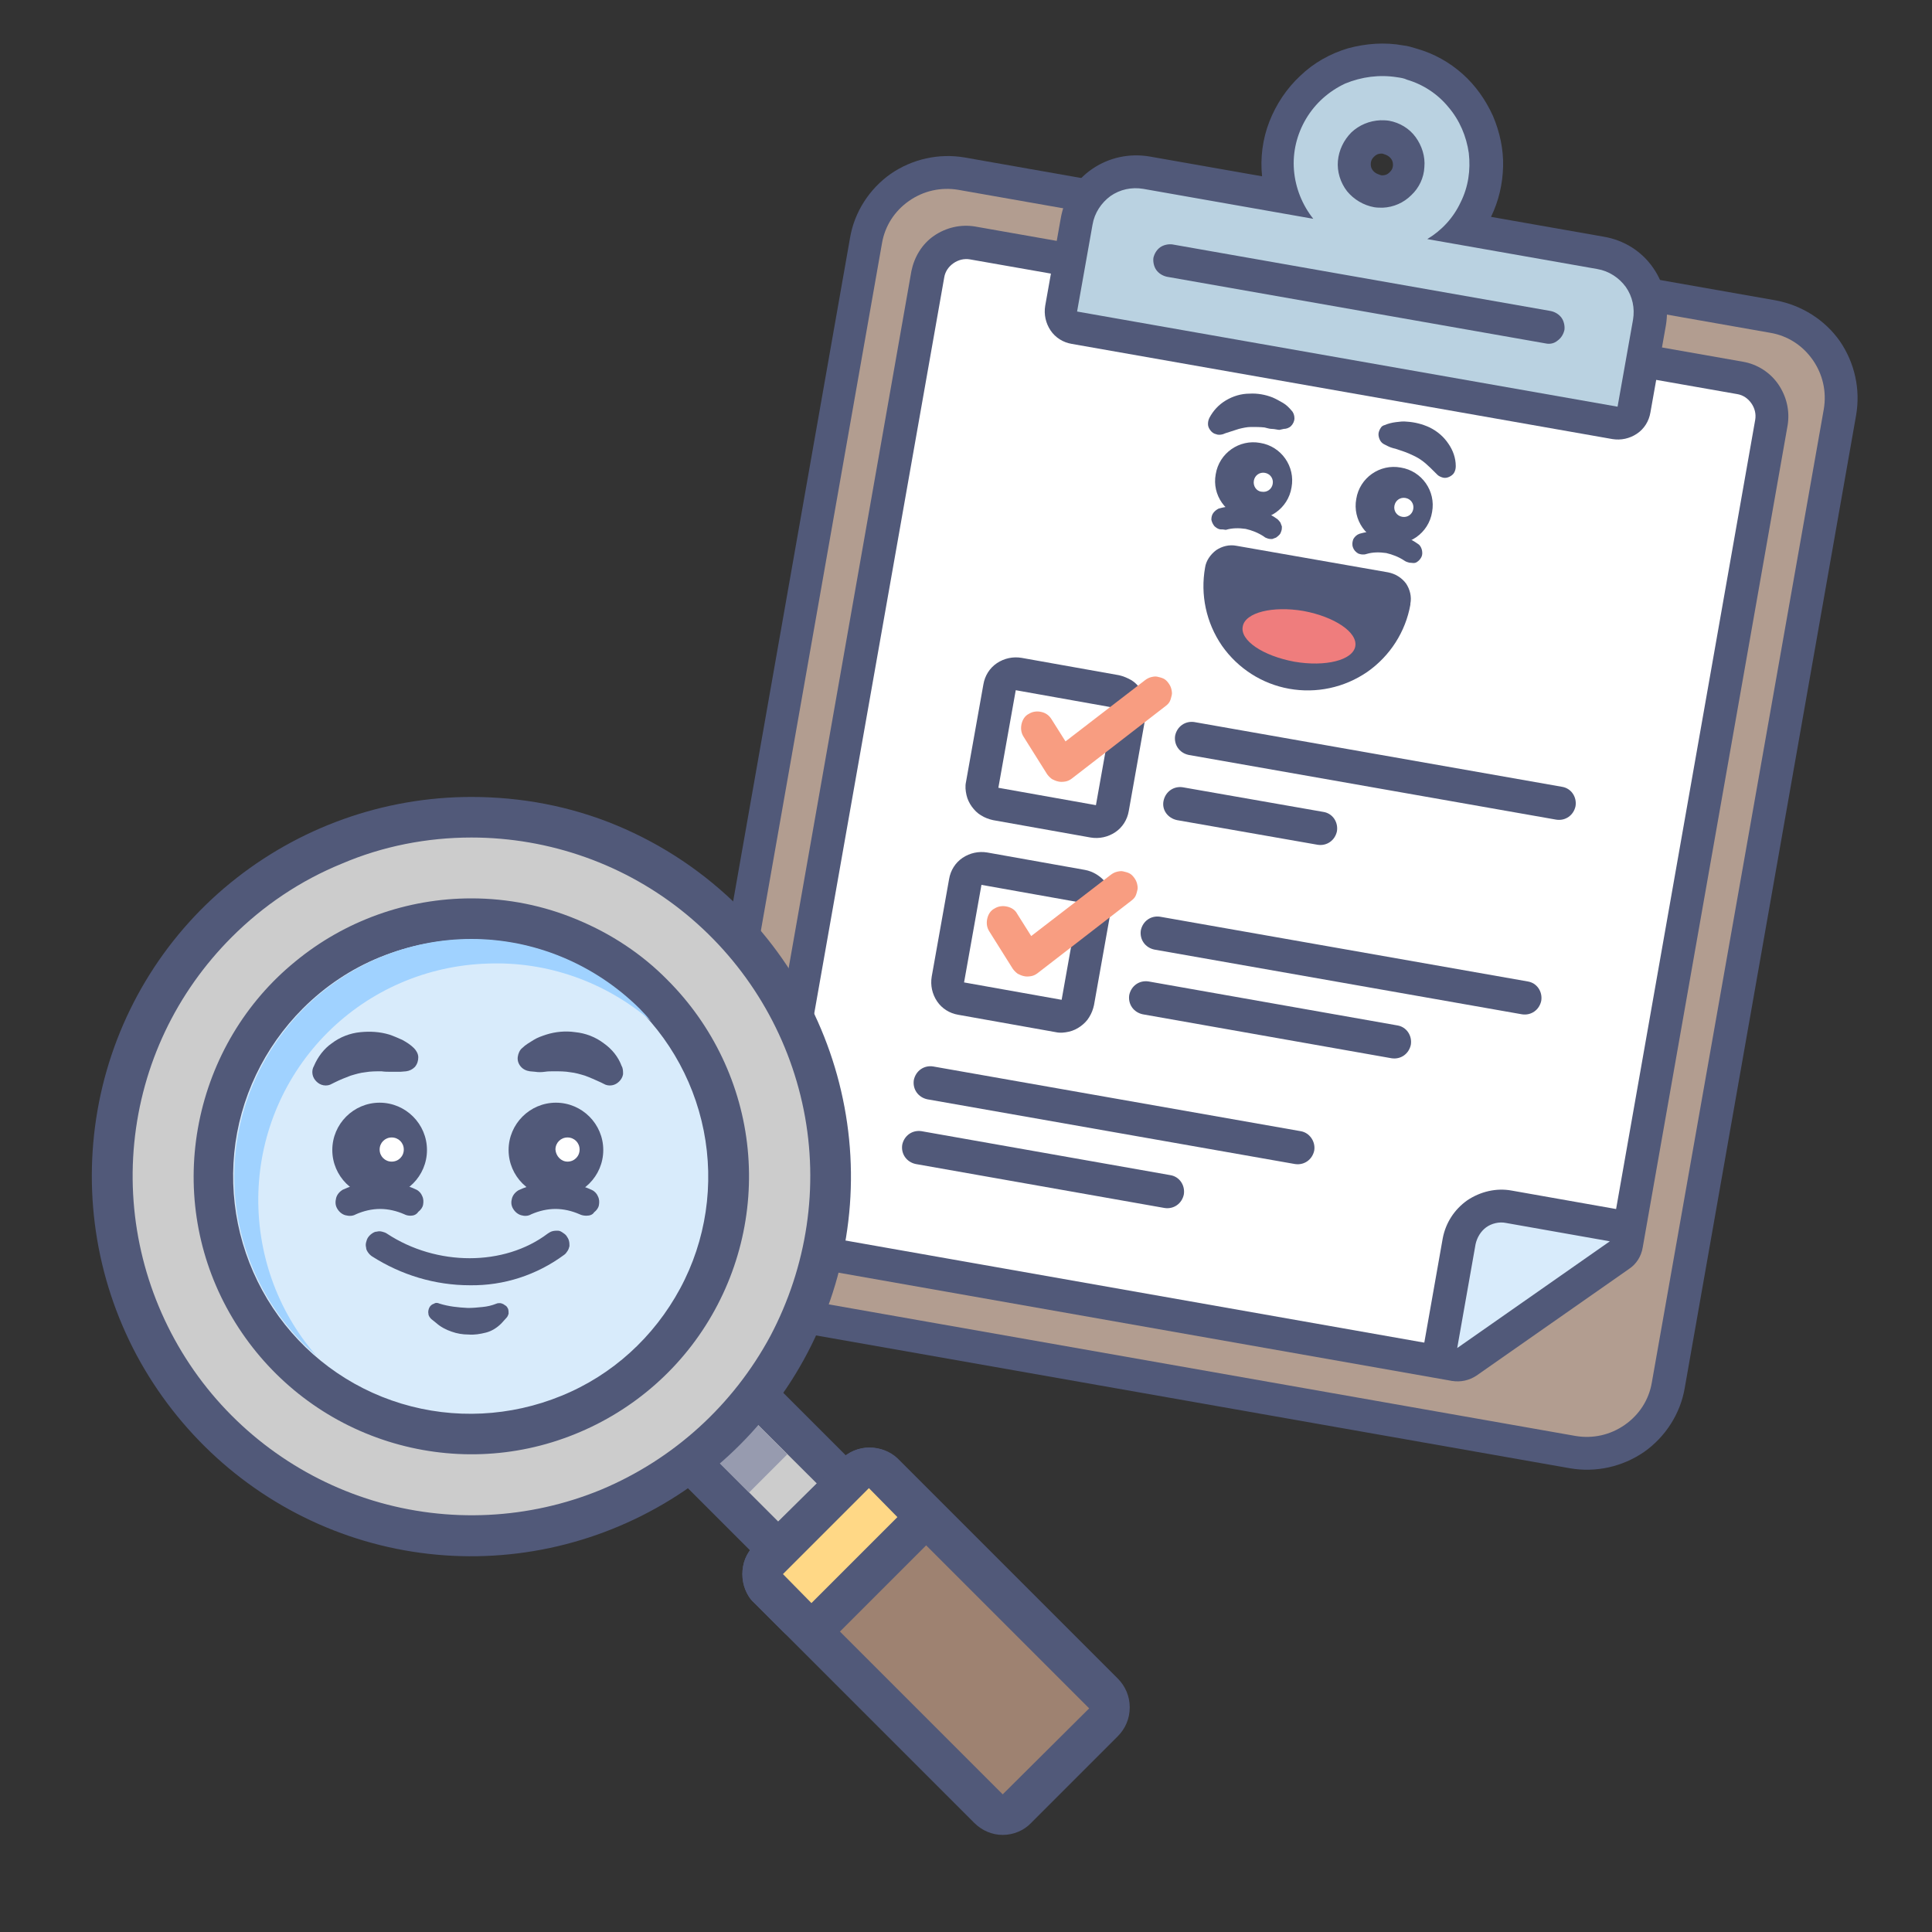 <?xml version="1.0" encoding="utf-8"?>
<!-- Generator: Adobe Illustrator 25.0.1, SVG Export Plug-In . SVG Version: 6.00 Build 0)  -->
<svg version="1.1" id="Layer_1" xmlns="http://www.w3.org/2000/svg" xmlns:xlink="http://www.w3.org/1999/xlink" x="0px" y="0px"
	 viewBox="0 0 400 400" style="enable-background:new 0 0 400 400;" xml:space="preserve">
<rect x="0" y="0" width="400" height="400" fill="#333333" stroke="none"/>
<style type="text/css">
	.st0{clip-path:url(#SVGID_2_);}
	.st1{fill:#B29D90;}
	.st2{fill:#515979;}
	.st3{fill:#FFFFFF;}
	.st4{fill:#D8EBFB;}
	.st5{fill:#BAD2E1;}
	.st6{fill:#F89D81;}
	.st7{fill:#EF7D7D;}
	.st8{fill:#CCCCCC;}
	.st9{fill:#979BAF;}
	.st10{fill:#A0D2FF;}
	.st11{fill:#9E8271;}
	.st12{fill:#FFD886;}
</style>
<g>
	<defs>
		<rect id="SVGID_1_" width="400" height="400"/>
	</defs>
	<clipPath id="SVGID_2_">
		<use xlink:href="#SVGID_1_"  style="overflow:visible;"/>
	</clipPath>
	<g class="st0">
		<path class="st1" d="M367.1,65.6L199.2,36c-9.3-1.6-18.1,4.6-19.8,13.8l-35.5,201.5c-1.6,9.3,4.6,18.1,13.8,19.8l167.9,29.6
			c9.3,1.6,18.1-4.6,19.8-13.8l35.5-201.5C382.6,76.1,376.4,67.2,367.1,65.6z"/>
		<path class="st2" d="M366.5,68.9c3.6,0.6,6.7,2.6,8.8,5.6c2.1,3,2.9,6.6,2.3,10.2L342,286.2c-0.6,3.6-2.6,6.7-5.6,8.8
			c-3,2.1-6.6,2.9-10.2,2.3l-168-29.6c-3.6-0.6-6.7-2.6-8.8-5.6c-2.1-3-2.9-6.6-2.3-10.2l35.5-201.5c0.6-3.6,2.6-6.7,5.6-8.8
			c3-2.1,6.6-2.9,10.2-2.3L366.5,68.9z M367.7,62.2l-168-29.6c-5.3-0.9-10.8,0.3-15.3,3.4c-4.4,3.1-7.5,7.9-8.4,13.2l-35.5,201.5
			c-0.9,5.3,0.3,10.8,3.4,15.3s7.9,7.5,13.2,8.4l168,29.6c5.3,0.9,10.8-0.3,15.3-3.4c4.4-3.1,7.5-7.9,8.4-13.2l35.5-201.5
			c0.9-5.3-0.3-10.8-3.4-15.3C377.8,66.2,373,63.2,367.7,62.2z"/>
		<path class="st3" d="M164.6,258.4c-2.1-0.4-3.9-1.5-5.1-3.3c-1.2-1.7-1.7-3.9-1.3-5.9l34-192.5c0.4-2.1,1.5-3.9,3.3-5.1
			c1.7-1.2,3.9-1.7,5.9-1.3l159,28c2.1,0.4,3.9,1.5,5.1,3.3c1.2,1.7,1.7,3.9,1.3,5.9l-30,170.2c-0.1,0.4-0.2,0.9-0.5,1.2
			c-0.2,0.4-0.6,0.7-0.9,1l-31.6,22.1c-0.7,0.5-1.7,0.7-2.5,0.6L164.6,258.4z"/>
		<path class="st2" d="M359.7,81.6c1.2,0.2,2.2,0.9,2.9,1.9c0.7,1,1,2.2,0.8,3.4l-30,170.2l-31.6,22.1l-136.6-24.1
			c-0.6-0.1-1.1-0.3-1.7-0.6c-0.5-0.3-0.9-0.7-1.3-1.2c-0.3-0.5-0.6-1-0.7-1.6c-0.1-0.6-0.1-1.2,0-1.8l34-192.5
			c0.2-1.2,0.9-2.2,1.9-2.9c1-0.7,2.2-1,3.4-0.8L359.7,81.6L359.7,81.6z M360.9,74.9l-159-28c-3-0.5-6,0.2-8.5,1.9
			c-2.5,1.7-4.1,4.4-4.7,7.3l-33.9,192.5c-0.5,3,0.2,6,1.9,8.5s4.4,4.2,7.3,4.7l136.6,24.1c1.8,0.3,3.6-0.1,5.1-1.1l31.6-22.1
			c1.5-1,2.5-2.6,2.8-4.4l30-170.2c0.5-3-0.2-6-1.9-8.5C366.5,77.1,363.8,75.4,360.9,74.9L360.9,74.9z"/>
		<path class="st4" d="M301.2,282.5c-0.4-0.1-0.9-0.2-1.2-0.5c-0.6-0.4-1-0.9-1.3-1.5c-0.3-0.6-0.4-1.3-0.2-2l3.8-21.5
			c0.4-2.3,1.7-4.4,3.6-5.7c1.9-1.3,4.3-1.9,6.6-1.5l21.5,3.8c0.7,0.1,1.3,0.4,1.8,0.9c0.5,0.5,0.8,1.1,1,1.7c0.1,0.7,0.1,1.3-0.2,2
			c-0.2,0.6-0.7,1.2-1.2,1.6l-31.6,22.1C303,282.4,302,282.6,301.2,282.5L301.2,282.5z"/>
		<path class="st2" d="M333.3,257l-31.6,22.1l3.8-21.5c0.3-1.4,1.1-2.7,2.2-3.5s2.7-1.2,4.1-0.9L333.3,257z M334.5,250.3l-21.5-3.8
			c-3.2-0.6-6.5,0.2-9.2,2c-2.7,1.9-4.5,4.7-5.1,7.9l-3.8,21.5c-0.2,1.3-0.1,2.7,0.5,3.9c0.5,1.2,1.4,2.3,2.6,3
			c0.8,0.5,1.6,0.8,2.5,1c0.9,0.2,1.8,0.1,2.7-0.1c0.9-0.2,1.7-0.6,2.4-1.1l31.6-22.1c1.1-0.8,2-1.9,2.4-3.1
			c0.5-1.3,0.6-2.6,0.3-3.9c-0.3-1.3-1-2.5-1.9-3.5C337.1,251.1,335.9,250.5,334.5,250.3L334.5,250.3z"/>
		<path class="st2" d="M274,168.1l-29.1-5.1c-1.9-0.3-3.6,0.9-4,2.8s0.9,3.6,2.8,4l29.1,5.1c1.9,0.3,3.6-0.9,4-2.8
			C277.1,170.2,275.9,168.4,274,168.1z"/>
		<path class="st2" d="M323.4,162.9l-76.1-13.4c-1.9-0.3-3.6,0.9-4,2.8c-0.3,1.9,0.9,3.6,2.8,4l76.1,13.4c1.9,0.3,3.6-0.9,4-2.8
			C326.5,165,325.3,163.2,323.4,162.9z"/>
		<path class="st5" d="M222.4,67.8c-0.9-0.2-1.7-0.7-2.2-1.4c-0.5-0.7-0.7-1.6-0.6-2.5l3.2-18c0.6-3.3,2.4-6.2,5.1-8.1
			c2.7-1.9,6.1-2.6,9.3-2.1l28.3,5c-1.2-3.5-1.4-7.3-0.7-11c0.7-3.7,2.4-7.1,4.8-9.9s5.6-5,9.1-6.2c3.5-1.2,7.3-1.6,11-0.9
			c0.8,0.1,1.6,0.3,2.4,0.6c3.4,1,6.5,2.8,9,5.3c2.5,2.5,4.4,5.5,5.5,8.9c1.1,3.4,1.3,6.9,0.6,10.4c-0.6,3.5-2.1,6.7-4.3,9.5l28.3,5
			c3.3,0.6,6.2,2.4,8.1,5.1c1.9,2.7,2.6,6.1,2.1,9.3l-3.2,18c-0.2,0.9-0.7,1.7-1.4,2.2c-0.7,0.5-1.7,0.7-2.5,0.6L222.4,67.8z
			 M287.1,28.4c-0.4-0.1-0.8-0.1-1.1-0.1c-0.7-0.1-1.5,0-2.2,0.3c-0.7,0.2-1.4,0.6-1.9,1.1c-0.6,0.5-1,1.1-1.4,1.7
			c-0.3,0.7-0.5,1.4-0.6,2.1c-0.1,0.7,0,1.5,0.3,2.2c0.2,0.7,0.6,1.4,1.1,1.9c0.5,0.6,1.1,1,1.7,1.4c0.7,0.3,1.4,0.5,2.1,0.6
			c0.4,0.1,0.8,0.1,1.1,0.1c1.5,0.1,3-0.4,4.1-1.4c1.1-1,1.8-2.4,2-3.9c0.1-1.5-0.4-3-1.4-4.1C290,29.2,288.6,28.5,287.1,28.4
			L287.1,28.4z"/>
		<path class="st2" d="M289.3,16c0.7,0.1,1.4,0.2,2,0.5c3.4,1,6.4,3,8.6,5.7c2.3,2.7,3.7,6,4.2,9.5c0.4,3.5-0.1,7-1.7,10.2
			c-1.5,3.2-3.9,5.8-6.9,7.6l35.2,6.2c2.4,0.4,4.5,1.8,5.9,3.7c1.4,2,1.9,4.4,1.5,6.8l-3.2,18L223,64.5l3.2-18
			c0.4-2.4,1.8-4.5,3.7-5.9c2-1.4,4.4-1.9,6.8-1.5l35.2,6.2c-2.3-2.9-3.7-6.4-4-10.1s0.6-7.4,2.5-10.6c1.9-3.2,4.7-5.7,8.1-7.3
			C281.9,15.9,285.6,15.4,289.3,16L289.3,16z M284.5,42.9c0.6,0.1,1.2,0.1,1.8,0.1c2.2-0.1,4.3-1,5.9-2.6c1.6-1.5,2.6-3.6,2.7-5.8
			c0.2-2.2-0.5-4.4-1.8-6.2c-1.3-1.8-3.3-3-5.5-3.4c-0.6-0.1-1.2-0.1-1.8-0.1c-2.3,0.1-4.4,1-6,2.5c-1.6,1.6-2.6,3.7-2.8,5.9
			c-0.2,2.2,0.5,4.5,1.9,6.3C280.3,41.3,282.3,42.5,284.5,42.9L284.5,42.9z M290.5,9.4c-3.8-0.7-7.7-0.4-11.4,0.6
			c-3.7,1.1-7.1,3-9.9,5.7c-2.8,2.6-5,5.9-6.4,9.5s-1.9,7.5-1.5,11.3l-23.3-4.1c-4.2-0.7-8.4,0.2-11.9,2.6
			c-3.5,2.4-5.8,6.1-6.5,10.3l-3.2,18c-0.3,1.8,0.1,3.6,1.1,5.1c1,1.5,2.6,2.5,4.4,2.8l111.9,19.7c1.8,0.3,3.6-0.1,5.1-1.1
			c1.5-1,2.5-2.6,2.8-4.4l3.2-18c0.7-4.2-0.2-8.4-2.6-11.9c-2.4-3.5-6.1-5.8-10.3-6.5l-23.3-4.1c1.6-3.3,2.4-6.8,2.5-10.4
			c0.1-3.6-0.7-7.2-2.1-10.5c-1.5-3.3-3.6-6.3-6.3-8.7c-2.7-2.4-5.9-4.2-9.4-5.2C292.4,9.8,291.5,9.5,290.5,9.4L290.5,9.4z
			 M285.7,36.2c-0.3-0.1-0.6-0.2-0.9-0.4c-0.3-0.2-0.5-0.4-0.7-0.7c-0.2-0.3-0.3-0.7-0.3-1.1c0-0.4,0.1-0.8,0.3-1.1
			c0.2-0.3,0.5-0.6,0.8-0.8c0.3-0.2,0.7-0.3,1.1-0.3c0.2,0,0.3,0,0.5,0.1c0.3,0.1,0.6,0.2,0.9,0.4c0.3,0.2,0.5,0.4,0.7,0.7
			c0.2,0.3,0.3,0.7,0.3,1.1c0,0.4-0.1,0.8-0.3,1.1c-0.2,0.3-0.5,0.6-0.8,0.8c-0.3,0.2-0.7,0.3-1.1,0.3
			C286,36.3,285.9,36.3,285.7,36.2L285.7,36.2z"/>
		<path class="st2" d="M320,71.1l-78.4-13.8c-0.9-0.2-1.7-0.7-2.2-1.4c-0.5-0.7-0.7-1.7-0.6-2.5c0.2-0.9,0.7-1.7,1.4-2.2
			c0.7-0.5,1.7-0.7,2.5-0.6l78.4,13.8c0.9,0.2,1.7,0.7,2.2,1.4c0.5,0.7,0.7,1.7,0.6,2.5c-0.2,0.9-0.7,1.7-1.4,2.2
			C321.8,71.1,320.9,71.3,320,71.1L320,71.1z"/>
		<path class="st3" d="M231.1,143.2l-20.1-3.6c-1.9-0.3-3.6,0.9-4,2.8l-3.6,20.1c-0.3,1.9,0.9,3.6,2.8,4l20.1,3.6
			c1.9,0.3,3.6-0.9,4-2.8l3.6-20.1C234.2,145.3,232.9,143.5,231.1,143.2z"/>
		<path class="st2" d="M230.5,146.5l-3.6,20.2l-20.2-3.6l3.6-20.2L230.5,146.5z M231.7,139.8l-20.2-3.6c-1.8-0.3-3.6,0.1-5.1,1.1
			c-1.5,1-2.5,2.6-2.8,4.4l-3.6,20.2c-0.2,0.9-0.1,1.8,0.1,2.7c0.2,0.9,0.6,1.7,1.1,2.4c0.5,0.7,1.2,1.4,1.9,1.8
			c0.8,0.5,1.6,0.8,2.5,1l20.2,3.6c1.8,0.3,3.6-0.1,5.1-1.1s2.5-2.6,2.8-4.4l3.6-20.2c0.2-0.9,0.1-1.8-0.1-2.7s-0.6-1.7-1.1-2.4
			c-0.5-0.7-1.2-1.4-1.9-1.8S232.6,140,231.7,139.8z"/>
		<path class="st6" d="M219.1,161.8c-0.5-0.1-0.9-0.3-1.3-0.5c-0.4-0.3-0.7-0.6-1-1l-4.9-7.8c-0.5-0.8-0.6-1.7-0.4-2.6
			c0.2-0.9,0.7-1.7,1.5-2.1c0.8-0.5,1.7-0.6,2.6-0.4c0.9,0.2,1.6,0.7,2.1,1.5l2.9,4.6l16.5-12.7c0.4-0.3,0.8-0.5,1.2-0.6
			c0.4-0.1,0.9-0.2,1.3-0.1c0.4,0.1,0.9,0.2,1.3,0.4c0.4,0.2,0.7,0.5,1,0.9c0.3,0.4,0.5,0.8,0.6,1.2c0.1,0.4,0.2,0.9,0.1,1.3
			c-0.1,0.4-0.2,0.9-0.4,1.3c-0.2,0.4-0.5,0.7-0.9,1l-19.4,15c-0.4,0.3-0.8,0.5-1.3,0.6C220,161.9,219.5,161.9,219.1,161.8
			L219.1,161.8z"/>
		<path class="st2" d="M289.3,212.3l-51.5-9.1c-1.9-0.3-3.6,0.9-4,2.8c-0.3,1.9,0.9,3.6,2.8,4l51.5,9.1c1.9,0.3,3.6-0.9,4-2.8
			C292.4,214.4,291.2,212.6,289.3,212.3z"/>
		<path class="st2" d="M316.3,203.2l-76.1-13.4c-1.9-0.3-3.6,0.9-4,2.8c-0.3,1.9,0.9,3.6,2.8,4l76.1,13.4c1.9,0.3,3.6-0.9,4-2.8
			C319.4,205.3,318.2,203.5,316.3,203.2z"/>
		<path class="st2" d="M242.3,243.3l-51.5-9.1c-1.9-0.3-3.6,0.9-4,2.8c-0.3,1.9,0.9,3.6,2.8,4l51.5,9.1c1.9,0.3,3.6-0.9,4-2.8
			C245.4,245.4,244.2,243.6,242.3,243.3z"/>
		<path class="st2" d="M269.3,234.2l-76.1-13.4c-1.9-0.3-3.6,0.9-4,2.8c-0.3,1.9,0.9,3.6,2.8,4l76.1,13.4c1.9,0.3,3.6-0.9,4-2.8
			C272.4,236.3,271.1,234.5,269.3,234.2z"/>
		<path class="st3" d="M224,183.5l-20.1-3.6c-1.9-0.3-3.6,0.9-4,2.8l-3.6,20.1c-0.3,1.9,0.9,3.6,2.8,4l20.1,3.6
			c1.9,0.3,3.6-0.9,4-2.8l3.6-20.1C227.1,185.6,225.8,183.8,224,183.5z"/>
		<path class="st2" d="M223.4,186.8l-3.6,20.2l-20.2-3.6l3.6-20.2L223.4,186.8z M224.6,180.1l-20.2-3.6c-1.8-0.3-3.6,0.1-5.1,1.1
			c-1.5,1-2.5,2.6-2.8,4.4l-3.6,20.2c-0.3,1.8,0.1,3.6,1.1,5.1c1,1.5,2.6,2.5,4.4,2.8l20.2,3.6c0.9,0.2,1.8,0.1,2.7-0.1
			c0.9-0.2,1.7-0.6,2.4-1.1c0.7-0.5,1.4-1.2,1.8-1.9c0.5-0.8,0.8-1.6,1-2.5l3.6-20.2c0.3-1.8-0.1-3.6-1.1-5.1
			C227.9,181.4,226.3,180.4,224.6,180.1L224.6,180.1z"/>
		<path class="st6" d="M212,202.1c-0.5-0.1-0.9-0.3-1.3-0.5c-0.4-0.3-0.7-0.6-1-1l-4.9-7.8c-0.5-0.8-0.6-1.7-0.4-2.6
			c0.2-0.9,0.7-1.7,1.5-2.1c0.8-0.5,1.7-0.6,2.6-0.4c0.9,0.2,1.7,0.7,2.1,1.5l2.9,4.6l16.5-12.7c0.4-0.3,0.8-0.5,1.2-0.6
			c0.4-0.1,0.9-0.2,1.3-0.1c0.4,0.1,0.9,0.2,1.3,0.4c0.4,0.2,0.7,0.5,1,0.9c0.3,0.4,0.5,0.8,0.6,1.2c0.1,0.4,0.2,0.9,0.1,1.3
			c-0.1,0.4-0.2,0.9-0.4,1.3c-0.2,0.4-0.5,0.7-0.9,1l-19.4,15c-0.4,0.3-0.8,0.5-1.3,0.6C212.9,202.2,212.4,202.2,212,202.1z"/>
		<path class="st2" d="M291.8,116.5c-0.4-0.1-0.7-0.2-1-0.4c-1.2-0.8-2.5-1.3-3.8-1.6c-1.4-0.2-2.8-0.2-4.1,0.2
			c-0.6,0.2-1.2,0.1-1.7-0.1c-0.5-0.3-0.9-0.7-1.1-1.3c-0.2-0.6-0.1-1.2,0.1-1.7c0.3-0.5,0.7-0.9,1.3-1.1c2.1-0.6,4.2-0.7,6.3-0.3
			c2.1,0.4,4.1,1.2,5.9,2.5c0.4,0.3,0.6,0.8,0.7,1.2c0.1,0.5,0.1,1-0.1,1.4c-0.2,0.4-0.5,0.8-1,1.1S292.3,116.5,291.8,116.5
			L291.8,116.5z"/>
		<path class="st2" d="M287.3,112.5c4.3,0.8,8.5-2.1,9.2-6.5c0.8-4.3-2.1-8.5-6.5-9.2c-4.3-0.8-8.5,2.1-9.2,6.5
			C280,107.6,282.9,111.8,287.3,112.5z"/>
		<path class="st3" d="M290.3,107c1.1,0.2,2.1-0.5,2.3-1.6c0.2-1.1-0.5-2.1-1.6-2.3c-1.1-0.2-2.1,0.5-2.3,1.6
			C288.5,105.8,289.2,106.8,290.3,107z"/>
		<path class="st2" d="M286.7,88c0.7-0.3,1.5-0.5,2.3-0.6c0.8-0.1,1.5-0.2,2.3-0.1c1.6,0.1,3.2,0.5,4.7,1.2c1.6,0.8,2.9,1.9,3.9,3.4
			c0.9,1.3,1.5,2.9,1.5,4.6c0,0.5-0.1,0.9-0.3,1.3c-0.2,0.4-0.6,0.7-1,0.9c-0.4,0.2-0.9,0.3-1.3,0.2s-0.9-0.3-1.2-0.6l-0.4-0.4
			c-0.7-0.7-1.4-1.4-2.1-2c-0.6-0.5-1.3-1-2.1-1.4c-0.8-0.4-1.7-0.8-2.6-1.1c-0.5-0.2-1-0.3-1.5-0.5c-0.5-0.1-1.1-0.3-1.5-0.5
			l-0.8-0.4c-0.4-0.2-0.7-0.5-0.9-0.9c-0.2-0.4-0.3-0.8-0.3-1.2c0-0.4,0.2-0.9,0.4-1.2C286,88.3,286.3,88.1,286.7,88L286.7,88z"/>
		<path class="st2" d="M252.6,109.6c-0.5-0.1-0.9-0.4-1.2-0.7c-0.3-0.4-0.5-0.8-0.6-1.3c0-0.5,0.1-1,0.4-1.4
			c0.3-0.4,0.7-0.7,1.1-0.9c2.1-0.6,4.2-0.7,6.3-0.3c2.1,0.4,4.1,1.2,5.9,2.5c0.2,0.2,0.4,0.4,0.6,0.7c0.1,0.3,0.2,0.5,0.3,0.8
			c0,0.3,0,0.6-0.1,0.9c-0.1,0.3-0.2,0.6-0.4,0.8c-0.2,0.2-0.4,0.4-0.7,0.6c-0.3,0.1-0.5,0.2-0.8,0.3c-0.3,0-0.6,0-0.9-0.1
			c-0.3-0.1-0.6-0.2-0.8-0.4c-1.2-0.8-2.5-1.3-3.8-1.6c-1.4-0.2-2.8-0.2-4.1,0.2C253.3,109.6,253,109.6,252.6,109.6L252.6,109.6z"/>
		<path class="st2" d="M258.2,107.4c4.3,0.8,8.5-2.1,9.2-6.5c0.8-4.3-2.1-8.5-6.5-9.2c-4.3-0.8-8.5,2.1-9.2,6.5
			C250.9,102.5,253.8,106.6,258.2,107.4z"/>
		<path class="st3" d="M261.2,101.8c1.1,0.2,2.1-0.5,2.3-1.6c0.2-1.1-0.5-2.1-1.6-2.3s-2.1,0.5-2.3,1.6
			C259.4,100.6,260.1,101.7,261.2,101.8z"/>
		<path class="st2" d="M264.9,89c-0.4,0-1-0.2-1.6-0.2c-0.5,0-1-0.2-1.5-0.3c-0.9-0.1-1.8-0.1-2.8-0.1c-0.8,0-1.7,0.2-2.5,0.4
			c-0.9,0.3-1.9,0.6-2.8,0.9l-0.5,0.2c-0.4,0.1-0.9,0.2-1.4,0c-0.5-0.1-0.9-0.4-1.2-0.8c-0.3-0.4-0.5-0.8-0.5-1.3
			c0-0.5,0.1-0.9,0.3-1.3c0.8-1.5,1.9-2.7,3.4-3.6c1.5-0.9,3.2-1.4,4.9-1.4c1.6-0.1,3.3,0.2,4.8,0.8c0.7,0.3,1.4,0.7,2.1,1.1
			c0.7,0.4,1.3,1,1.8,1.6c0.4,0.4,0.6,1,0.6,1.6c0,0.6-0.3,1.2-0.7,1.6c-0.4,0.4-1,0.6-1.5,0.6L264.9,89z"/>
		<path class="st2" d="M267.5,139.8c-4.9-0.9-9.3-3.6-12.1-7.7c-2.9-4.1-4-9.1-3.1-14c0.1-0.7,0.5-1.4,1.2-1.8
			c0.6-0.4,1.4-0.6,2.1-0.5l31.3,5.5c0.7,0.1,1.4,0.5,1.8,1.2c0.4,0.6,0.6,1.4,0.5,2.1c-0.9,4.9-3.6,9.2-7.7,12.1
			C277.4,139.5,272.3,140.6,267.5,139.8z"/>
		<path class="st2" d="M286.4,124.1c-0.7,4.2-3.1,7.9-6.5,10.3c-3.5,2.4-7.7,3.4-11.9,2.6c-4.2-0.7-7.9-3.1-10.3-6.5
			c-2.4-3.5-3.4-7.7-2.6-11.9L286.4,124.1z M287.4,118.5L256,113c-1.5-0.3-3,0.1-4.2,0.9c-1.2,0.9-2.1,2.2-2.3,3.6
			c-1,5.6,0.2,11.4,3.5,16.2c3.3,4.7,8.3,7.9,13.9,8.9s11.4-0.2,16.2-3.5c4.7-3.3,7.9-8.3,8.9-13.9l0-0.2c0.3-1.5-0.1-3-0.9-4.2
			C290.2,119.6,288.9,118.8,287.4,118.5L287.4,118.5z"/>
		<path class="st7" d="M268,137c6.4,1.1,12.1-0.3,12.6-3.2c0.5-2.9-4.3-6.1-10.7-7.3c-6.4-1.1-12.1,0.3-12.6,3.2
			C256.7,132.6,261.5,135.8,268,137z"/>
		<path class="st8" d="M167.1,325.3c-1.1,0-2.2-0.4-3-1.2l-27.8-27.8c-0.8-0.8-1.2-1.9-1.2-3c0-1.1,0.4-2.2,1.2-3l7.9-7.9
			c0.4-0.4,0.9-0.7,1.4-0.9c0.5-0.2,1.1-0.3,1.6-0.3s1.1,0.1,1.6,0.3c0.5,0.2,1,0.5,1.4,0.9l27.8,27.8c0.8,0.8,1.2,1.9,1.2,3
			c0,1.1-0.4,2.2-1.2,3L170,324C169.2,324.8,168.2,325.3,167.1,325.3z"/>
		<path class="st2" d="M147.2,285.3L175,313l-7.9,8l-27.8-27.8L147.2,285.3L147.2,285.3z M147.2,276.9c-1.1,0-2.2,0.2-3.2,0.6
			c-1,0.4-2,1-2.7,1.8l-7.9,7.9c-1.6,1.6-2.5,3.7-2.5,6c0,2.2,0.9,4.4,2.5,5.9l27.8,27.8c0.8,0.8,1.7,1.4,2.7,1.8
			c1,0.4,2.1,0.6,3.2,0.6c1.1,0,2.2-0.2,3.2-0.6c1-0.4,1.9-1,2.7-1.8l7.9-7.9c1.6-1.6,2.5-3.7,2.5-5.9c0-2.2-0.9-4.4-2.5-6
			l-27.8-27.8C151.6,277.8,149.4,276.9,147.2,276.9L147.2,276.9z"/>
		<path class="st9" d="M156.1,294.2l-7.9,7.9l6.9,6.9l7.9-7.9L156.1,294.2z"/>
		<path class="st8" d="M97.6,318c-17.2,0-33.9-6-47.2-16.9S28,275,24.7,258.1c-3.4-16.9-0.8-34.4,7.4-49.6
			c8.1-15.2,21.2-27.1,37.1-33.6c15.9-6.6,33.6-7.4,50.1-2.5c16.5,5,30.7,15.5,40.2,29.9c9.6,14.3,13.9,31.5,12.2,48.6
			c-1.7,17.1-9.3,33.1-21.4,45.3c-6.9,6.9-15.1,12.4-24.1,16.2C117,316.1,107.4,318,97.6,318L97.6,318z"/>
		<path class="st2" d="M97.6,173.4c16.2,0,32,5.6,44.5,15.9s21.1,24.6,24.3,40.5c3.2,15.9,0.7,32.4-6.9,46.8
			c-7.7,14.3-20,25.5-35,31.8c-15,6.2-31.7,7-47.2,2.3c-15.5-4.7-29-14.7-38-28.2c-9-13.5-13.1-29.7-11.5-45.9S36.5,205.5,48,194
			c6.5-6.5,14.2-11.7,22.8-15.2C79.2,175.2,88.4,173.4,97.6,173.4z M97.6,165c-18.2,0-35.8,6.3-49.9,17.8
			c-14.1,11.5-23.7,27.6-27.2,45.4c-3.5,17.8-0.8,36.3,7.8,52.4c8.6,16,22.4,28.6,39.2,35.6c16.8,7,35.5,7.9,52.9,2.6
			c17.4-5.3,32.4-16.4,42.5-31.5c10.1-15.1,14.7-33.3,12.9-51.4c-1.8-18.1-9.8-35-22.6-47.9c-7.3-7.3-15.9-13.1-25.5-17.1
			S107.9,165,97.6,165L97.6,165z"/>
		<path class="st4" d="M97.6,296.9c-12.3,0-24.3-4.3-33.8-12.1c-9.5-7.8-16.1-18.7-18.5-30.8c-2.4-12.1-0.5-24.7,5.3-35.5
			c5.8-10.9,15.2-19.4,26.6-24.1c11.4-4.7,24.1-5.3,35.9-1.8c11.8,3.6,22,11.1,28.9,21.4c6.9,10.3,9.9,22.6,8.7,34.9
			c-1.2,12.3-6.6,23.8-15.4,32.5c-4.9,5-10.8,8.9-17.3,11.6C111.5,295.6,104.6,296.9,97.6,296.9L97.6,296.9z"/>
		<path class="st2" d="M97.6,194.5c11.4,0,22.4,4,31.1,11.2c8.8,7.2,14.8,17.3,17,28.4c2.2,11.1,0.5,22.7-4.9,32.7
			c-5.4,10-14,17.9-24.6,22.2c-10.5,4.3-22.2,4.9-33.1,1.6c-10.9-3.3-20.3-10.3-26.6-19.8c-6.3-9.5-9.1-20.8-8-32.1
			c1.1-11.3,6.2-21.9,14.2-29.9c4.6-4.6,10-8.2,15.9-10.6C84.8,195.7,91.1,194.5,97.6,194.5L97.6,194.5z M97.6,186
			c-13.3,0-26.2,4.6-36.5,13.1c-10.3,8.4-17.3,20.2-19.9,33.3c-2.6,13.1-0.6,26.6,5.7,38.3c6.3,11.7,16.4,20.9,28.7,26
			c12.3,5.1,26,5.8,38.7,1.9c12.7-3.9,23.7-12,31.1-23.1c7.4-11.1,10.7-24.4,9.4-37.6c-1.3-13.2-7.2-25.6-16.6-35
			c-5.3-5.4-11.7-9.6-18.7-12.5C112.6,187.5,105.2,186,97.6,186L97.6,186z"/>
		<path class="st10" d="M67.8,213.8c-8.8,8.8-13.9,20.6-14.3,33c-0.4,12.4,3.8,24.5,12,33.9c-0.9-0.8-1.7-1.5-2.6-2.4
			c-9.2-9.2-14.4-21.7-14.4-34.7c0-13,5.2-25.5,14.4-34.8c9.2-9.2,21.7-14.4,34.7-14.4c13,0,25.5,5.2,34.8,14.4
			c0.8,0.8,1.6,1.7,2.4,2.6c-9.4-8.1-21.5-12.4-33.9-11.9C88.4,199.9,76.6,205,67.8,213.8L67.8,213.8z"/>
		<path class="st11" d="M207.7,375.8c-1.1,0-2.2-0.4-3-1.2l-45.6-45.6c-0.8-0.8-1.2-1.9-1.2-3c0-1.1,0.4-2.2,1.2-3l17.9-17.9
			c0.8-0.8,1.9-1.2,3-1.2c1.1,0,2.2,0.4,3,1.2l45.6,45.6c0.8,0.8,1.2,1.9,1.2,3c0,1.1-0.4,2.2-1.2,3l-17.9,17.9
			C209.9,375.3,208.8,375.8,207.7,375.8L207.7,375.8z"/>
		<path class="st2" d="M179.9,308.1l45.6,45.6l-17.9,17.8l-45.6-45.6L179.9,308.1L179.9,308.1z M180,299.7c-2.2,0-4.4,0.9-5.9,2.5
			L156.1,320c-0.8,0.8-1.4,1.7-1.8,2.7c-0.4,1-0.6,2.1-0.6,3.2c0,1.1,0.2,2.2,0.6,3.2c0.4,1,1,2,1.8,2.7l45.6,45.6
			c1.6,1.6,3.7,2.5,5.9,2.5c2.2,0,4.4-0.9,5.9-2.5l17.9-17.9c1.6-1.6,2.5-3.7,2.5-6s-0.9-4.4-2.5-6l-45.6-45.6
			C184.3,300.5,182.2,299.7,180,299.7L180,299.7z"/>
		<path class="st12" d="M168,336.1c-1.1,0-2.2-0.4-3-1.2l-5.9-6c-0.8-0.8-1.2-1.9-1.2-3c0-1.1,0.4-2.2,1.2-3l17.9-17.9
			c0.8-0.8,1.9-1.2,3-1.2c1.1,0,2.2,0.4,3,1.2l5.9,6c0.8,0.8,1.2,1.9,1.2,3s-0.4,2.2-1.2,3L171,334.9c-0.4,0.4-0.9,0.7-1.4,0.9
			C169.1,336,168.6,336.1,168,336.1L168,336.1z"/>
		<path class="st2" d="M179.9,308.1l5.9,6L168,331.9l-5.9-6L179.9,308.1L179.9,308.1z M180,299.7c-2.2,0-4.4,0.9-5.9,2.5L156.1,320
			c-0.8,0.8-1.4,1.7-1.8,2.7c-0.4,1-0.6,2.1-0.6,3.2c0,1.1,0.2,2.2,0.6,3.2c0.4,1,1,2,1.8,2.7l6,6c0.8,0.8,1.7,1.4,2.7,1.8
			c1,0.4,2.1,0.6,3.2,0.6c1.1,0,2.2-0.2,3.2-0.6c1-0.4,2-1,2.7-1.8l17.9-17.9c0.8-0.8,1.4-1.7,1.8-2.7c0.4-1,0.6-2.1,0.6-3.2
			c0-1.1-0.2-2.2-0.6-3.2c-0.4-1-1-2-1.8-2.7l-6-6C184.4,300.6,182.2,299.7,180,299.7L180,299.7z"/>
		<path class="st2" d="M121.4,251.7c-0.5,0-1-0.1-1.4-0.3c-1.6-0.7-3.3-1.1-5-1.1s-3.4,0.4-5,1.1c-0.7,0.4-1.4,0.4-2.1,0.2
			c-0.7-0.2-1.3-0.7-1.7-1.4c-0.4-0.7-0.4-1.4-0.2-2.1c0.2-0.7,0.7-1.3,1.4-1.7c2.4-1.1,5-1.7,7.6-1.7c2.6,0,5.3,0.6,7.6,1.7
			c0.6,0.3,1,0.8,1.2,1.3c0.3,0.6,0.3,1.2,0.2,1.8c-0.1,0.6-0.5,1.1-1,1.5C122.7,251.5,122.1,251.7,121.4,251.7z"/>
		<path class="st2" d="M115.1,247.9c5.4,0,9.8-4.4,9.8-9.8s-4.4-9.8-9.8-9.8c-5.4,0-9.8,4.4-9.8,9.8S109.7,247.9,115.1,247.9z"/>
		<path class="st3" d="M117.5,240.5c1.4,0,2.5-1.1,2.5-2.5c0-1.4-1.1-2.5-2.5-2.5c-1.4,0-2.5,1.1-2.5,2.5
			C115.1,239.4,116.2,240.5,117.5,240.5z"/>
		<path class="st2" d="M108.1,217c0.7-0.7,1.6-1.2,2.4-1.7c0.8-0.5,1.7-0.8,2.6-1.1c1.9-0.6,4-0.8,6-0.5c2.1,0.2,4.2,1,5.9,2.3
			c1.7,1.2,3,2.8,3.7,4.7c0.3,0.5,0.3,1.1,0.3,1.7c-0.1,0.6-0.4,1.1-0.8,1.5c-0.4,0.4-0.9,0.7-1.5,0.8c-0.6,0.1-1.2,0-1.7-0.3
			l-0.6-0.3c-1.1-0.5-2.2-1-3.3-1.4c-1-0.3-2-0.6-3-0.7c-1.1-0.2-2.3-0.2-3.4-0.2c-0.6,0-1.3,0-1.9,0.1c-0.7,0.1-1.4,0.1-2,0
			l-1.1-0.1c-0.7-0.1-1.4-0.4-1.9-1c-0.5-0.6-0.7-1.3-0.6-2C107.3,218.1,107.6,217.4,108.1,217z"/>
		<path class="st2" d="M85,251.7c-0.5,0-0.9-0.1-1.3-0.3c-1.6-0.7-3.3-1.1-5-1.1c-1.7,0-3.4,0.4-5,1.1c-0.7,0.4-1.4,0.4-2.2,0.2
			c-0.7-0.2-1.3-0.7-1.7-1.4s-0.4-1.4-0.2-2.2c0.2-0.7,0.7-1.3,1.4-1.7c2.4-1.1,5-1.7,7.6-1.7c2.6,0,5.3,0.6,7.6,1.7
			c0.6,0.3,1,0.8,1.2,1.3c0.3,0.6,0.3,1.2,0.2,1.8c-0.1,0.6-0.5,1.1-1,1.5C86.2,251.5,85.6,251.7,85,251.7z"/>
		<path class="st2" d="M78.6,247.9c5.4,0,9.8-4.4,9.8-9.8s-4.4-9.8-9.8-9.8c-5.4,0-9.8,4.4-9.8,9.8S73.2,247.9,78.6,247.9z"/>
		<path class="st3" d="M81.1,240.5c1.4,0,2.5-1.1,2.5-2.5c0-1.4-1.1-2.5-2.5-2.5c-1.4,0-2.5,1.1-2.5,2.5
			C78.6,239.4,79.7,240.5,81.1,240.5z"/>
		<path class="st2" d="M82.9,221.9c-0.5,0-1.3,0-2,0c-0.6,0-1.3,0-1.9-0.1c-1.1,0-2.3,0-3.4,0.2c-1,0.1-2,0.4-3,0.7
			c-1.1,0.4-2.3,0.9-3.3,1.4l-0.6,0.3c-0.5,0.3-1.1,0.4-1.7,0.3c-0.6-0.1-1.1-0.4-1.5-0.8c-0.4-0.4-0.7-0.9-0.8-1.5
			c-0.1-0.6,0-1.2,0.3-1.7c0.8-1.9,2.1-3.6,3.7-4.7c1.7-1.3,3.8-2.1,5.9-2.3c2-0.2,4-0.1,6,0.5c0.9,0.3,1.8,0.7,2.7,1.1
			c0.9,0.5,1.7,1,2.4,1.7c0.5,0.5,0.9,1.2,0.9,1.9c0,0.7-0.2,1.4-0.7,2c-0.5,0.5-1.1,0.8-1.8,0.9L82.9,221.9z"/>
		<path class="st2" d="M97.3,266.1c-7.2,0-14.2-2.1-20.3-6c-0.3-0.2-0.6-0.5-0.8-0.8c-0.2-0.3-0.4-0.6-0.4-1c-0.1-0.4-0.1-0.7,0-1.1
			c0.1-0.4,0.2-0.7,0.4-1c0.2-0.3,0.5-0.6,0.8-0.8c0.3-0.2,0.6-0.4,1-0.4c0.4-0.1,0.7-0.1,1.1,0c0.4,0.1,0.7,0.2,1,0.4
			c10.3,6.8,24.3,6.8,33.3,0c0.3-0.2,0.6-0.4,1-0.5c0.4-0.1,0.7-0.1,1.1-0.1s0.7,0.2,1,0.4c0.3,0.2,0.6,0.4,0.8,0.7
			c0.2,0.3,0.4,0.6,0.5,1c0.1,0.4,0.1,0.7,0.1,1.1c-0.1,0.4-0.2,0.7-0.4,1c-0.2,0.3-0.4,0.6-0.7,0.8
			C111.1,264,104.3,266.2,97.3,266.1z"/>
		<path class="st2" d="M91,269.9c1.9,0.6,3.9,0.8,5.9,0.9c1,0,2-0.1,3-0.2c1-0.1,1.9-0.3,2.9-0.7c0.2-0.1,0.5-0.1,0.7-0.1
			c0.2,0,0.5,0.1,0.7,0.2s0.4,0.3,0.6,0.4c0.2,0.2,0.3,0.4,0.4,0.6c0.1,0.3,0.1,0.7,0.1,1c-0.1,0.3-0.2,0.6-0.5,0.9l-1,1.1
			c-0.9,0.9-2,1.6-3.2,1.9c-1.2,0.3-2.4,0.5-3.6,0.4c-1.2,0-2.4-0.2-3.5-0.6c-1.2-0.4-2.3-1-3.2-1.8l-1-0.8
			c-0.3-0.3-0.6-0.7-0.6-1.1c-0.1-0.4,0-0.9,0.2-1.3c0.2-0.4,0.6-0.7,1-0.8C90.1,269.7,90.6,269.7,91,269.9z"/>
	</g>
</g>
</svg>
